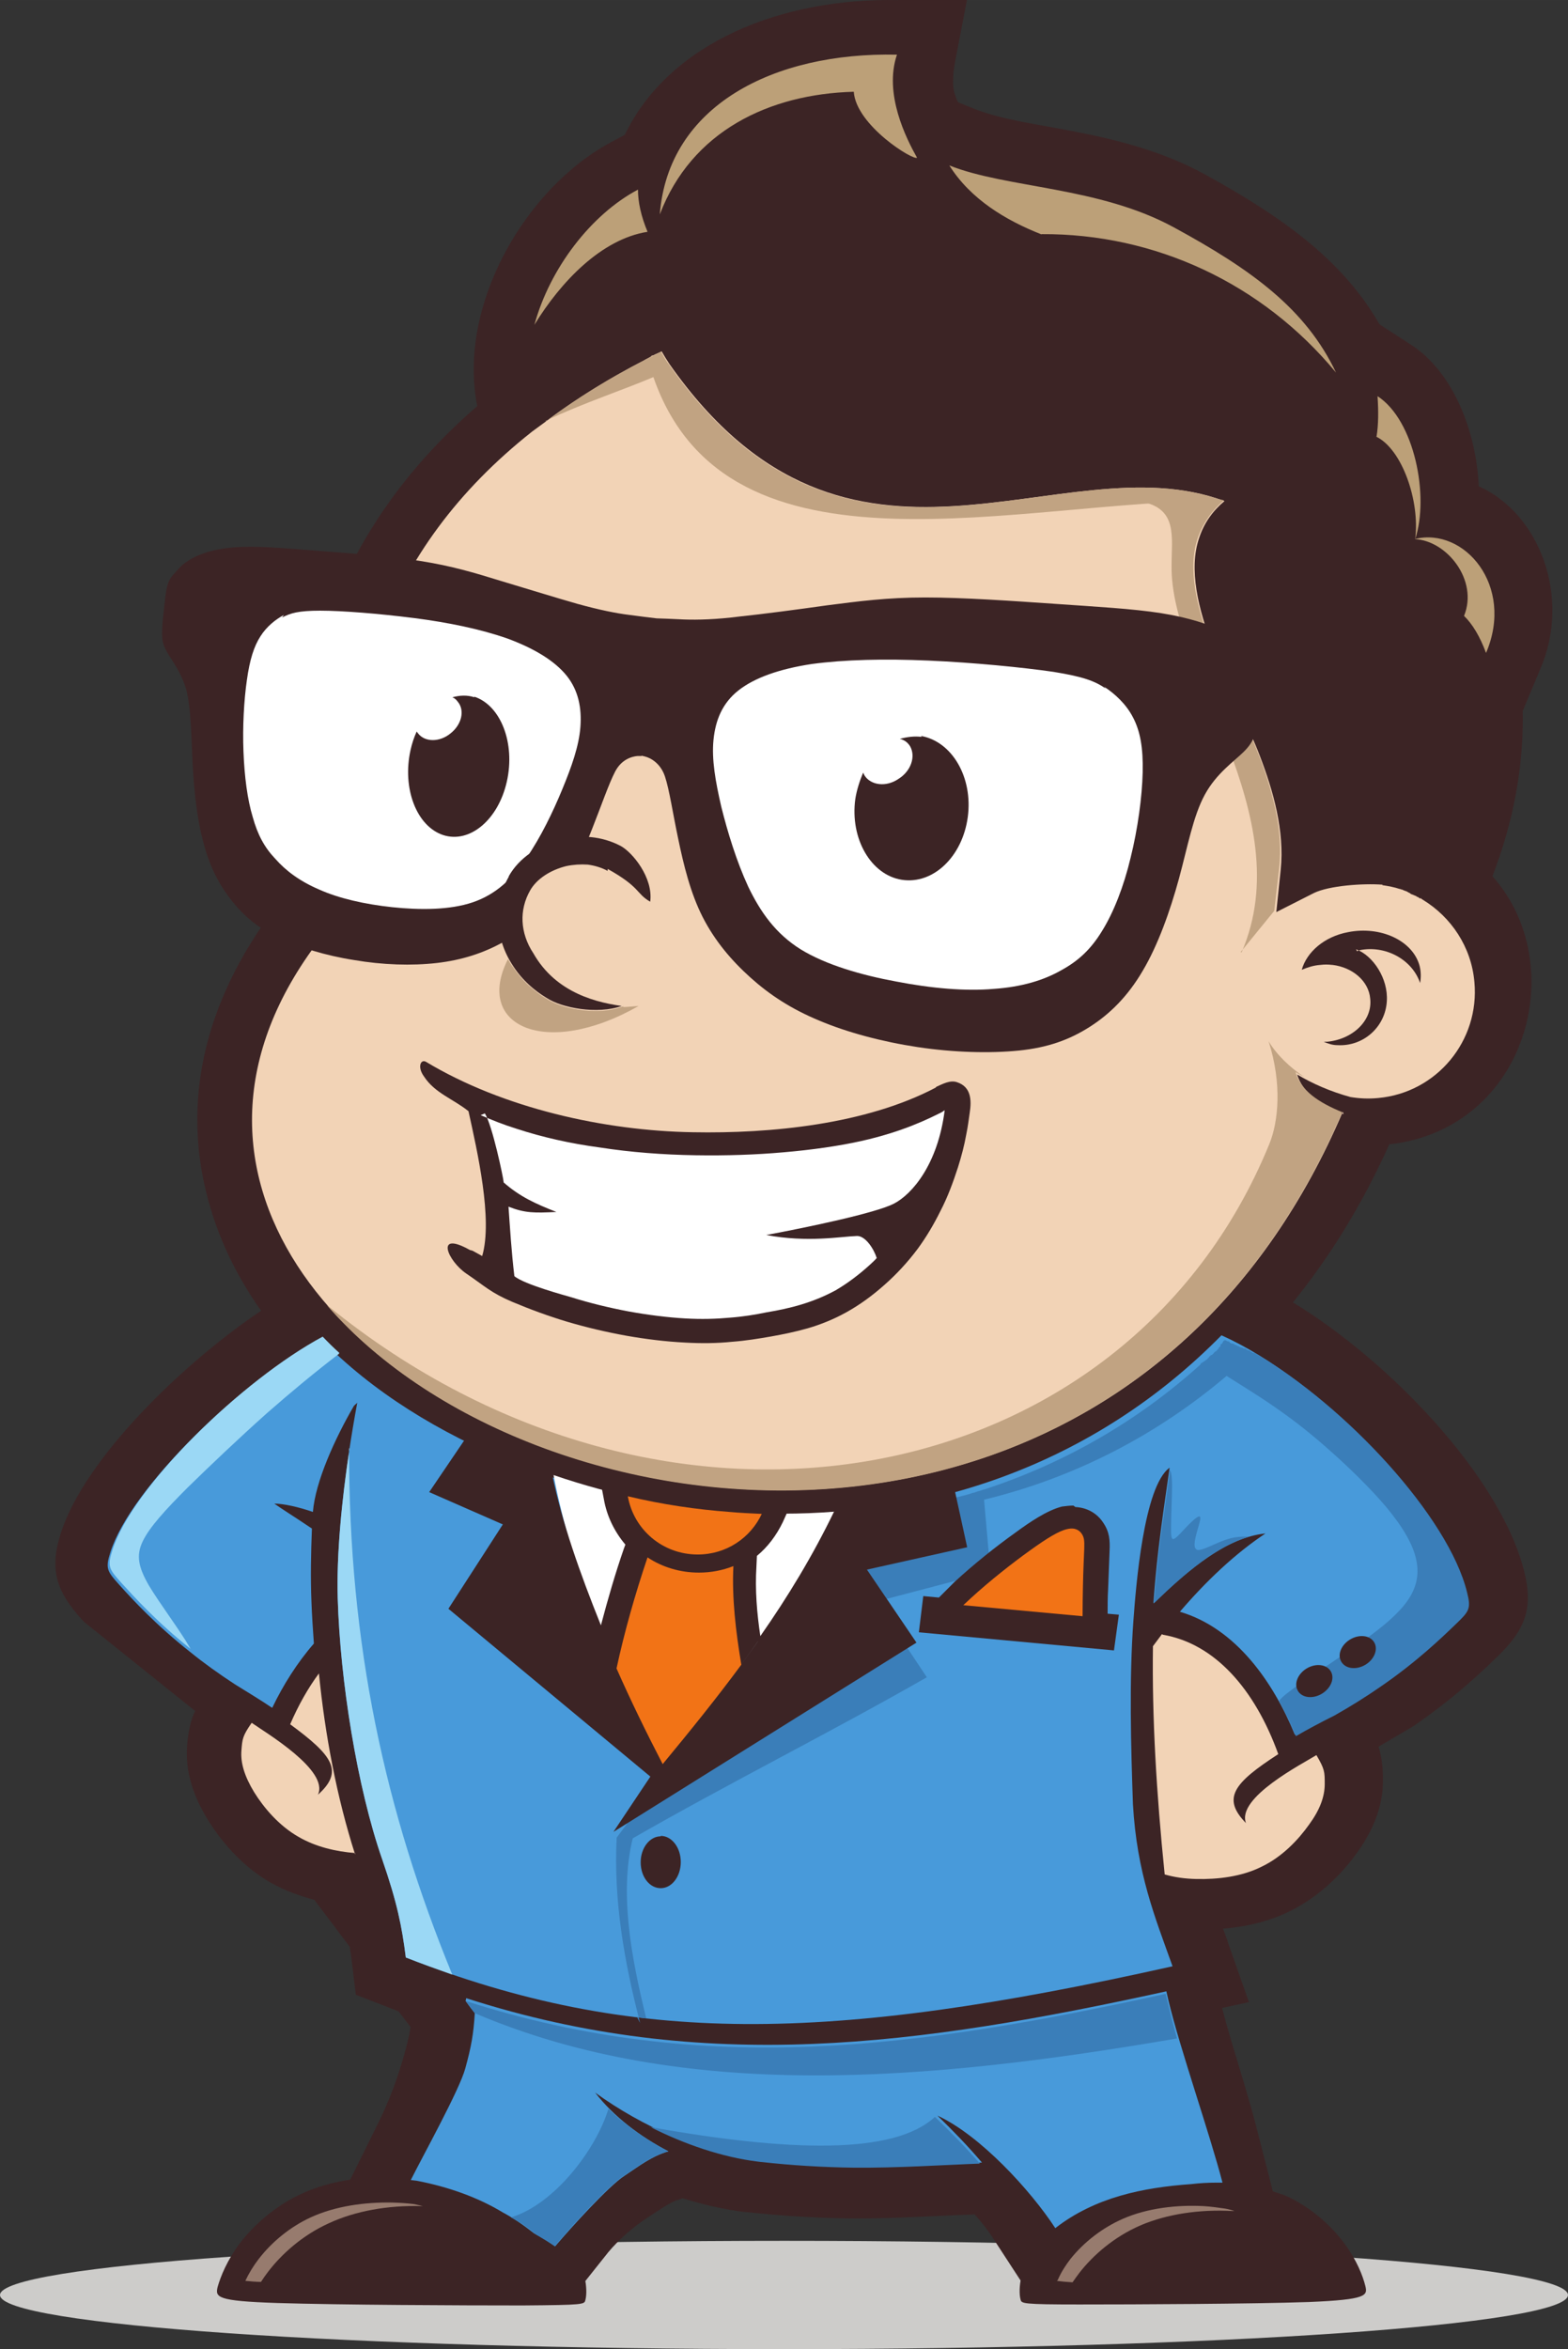<svg xmlns="http://www.w3.org/2000/svg" width="90.497" height="135.501" viewBox="0 0 32.066 48.012"><rect x="0" y="0" width="32.066" height="48.012" fill="#333333" stroke="none"/><path fill="#cdccca" fill-rule="evenodd" d="M16.033 45.798c8.854 0 16.033.498 16.033 1.108 0 .61-7.18 1.106-16.033 1.106C7.18 48.012 0 47.517 0 46.906c0-.61 7.18-1.108 16.033-1.108"/><path fill="#3c2425" fill-rule="evenodd" d="M18.367.002c-2.37-.05-4.676.86-5.59 2.754l-.25.133C10.74 3.83 9.35 6.25 9.76 8.3c-2.745 2.374-4.038 5.57-3.62 9.624-1.525 1.724-2.463 3.858-1.976 6.21.204.98.614 1.864 1.176 2.655-1.595 1.07-3.61 3.02-4.098 4.55-.238.75-.084 1.19.43 1.76l.06.06 2.258 1.81c-.098.21-.14.42-.164.72-.04.54.14 1.04.422 1.5.32.52.772 1 1.307 1.3.272.15.567.26.873.34l.724.96c.018.1.032.21.045.32l.08.66.62.24.255.1.244.32c-.027.17-.066.34-.115.51-.13.48-.31.97-.53 1.42l-.59 1.19c-.35.05-.7.15-1 .29-.54.25-.97.64-1.25 1-.27.36-.4.69-.46.9-.05.21-.03.29 1.22.33 1.26.04 3.76.05 5.02.05 1.25-.01 1.26-.02 1.28-.11.02-.07.03-.21 0-.39l.47-.59c.19-.23.51-.52.78-.69.16-.1.44-.31.62-.37l.12-.04c.42.13.85.23 1.27.28l.12.01c.65.07 1.32.11 1.99.12.87.01 1.73-.05 2.59-.08.14.15.26.31.36.46l.58.89c-.03.18-.02.32 0 .39.02.08.03.1 1.2.1 1.18 0 3.52-.01 4.7-.05 1.18-.05 1.2-.13 1.15-.33-.05-.2-.17-.52-.43-.87s-.66-.72-1.17-.96c-.09-.04-.2-.07-.29-.1l-.35-1.36c-.21-.81-.48-1.59-.69-2.39l.55-.12-.42-1.19c-.03-.11-.07-.2-.11-.31.48-.04.95-.15 1.37-.36.55-.27 1.04-.72 1.39-1.22.31-.44.52-.93.51-1.48 0-.27-.03-.47-.09-.66l.73-.43.04-.03c.61-.42 1.15-.88 1.67-1.39.55-.53.73-.97.54-1.73-.49-1.95-2.77-4.31-4.73-5.5.77-.95 1.43-2.03 1.97-3.23 2.83-.32 3.72-3.68 2.11-5.48.43-1.12.64-2.24.62-3.38l.36-.86c.63-1.46-.01-3.17-1.26-3.73-.05-1.12-.52-2.33-1.38-2.89l-.65-.42c-.74-1.29-1.94-2.17-3.58-3.07-.86-.47-1.8-.71-2.76-.89-.6-.12-1.39-.22-1.96-.45l-.32-.13-.03-.067-.01-.03-.01-.03c-.09-.19-.04-.55 0-.75l.25-1.3-1.32-.02z"/><path fill="#489ada" fill-rule="evenodd" d="M7.306 28.67c-.242 1.3-.433 2.84-.4 3.996.05 1.684.395 3.86.913 5.344.3.868.4 1.357.48 1.997 4.63 1.81 8.62 1.758 15.68.18-.36-1.005-.73-1.906-.81-3.312-.04-1.15-.08-2.54.01-3.76.05-.68.21-2.742.74-3.118-.11.79-.26 1.714-.33 2.764v.01c.75-.73 1.51-1.35 2.29-1.43-.62.41-1.22.98-1.75 1.6 1.15.34 1.91 1.44 2.35 2.51.22-.13.48-.27.78-.42.34-.19.66-.39.94-.59.73-.5 1.25-1 1.53-1.27s.32-.32.23-.66c-.43-1.73-3-4.34-4.98-5.22-2.56 2.6-6.08 3.93-10.1 3.64-2.77-.2-6.21-1.39-8.32-3.57-1.64.88-3.89 3.06-4.3 4.36-.11.34-.07.39.19.68.26.29.75.82 1.45 1.37.27.22.58.44.9.65.29.18.54.33.76.48h.01c.22-.46.51-.92.85-1.31-.02-.28-.04-.58-.05-.86-.02-.49-.01-.99.01-1.49-.31-.21-.63-.41-.77-.51.19 0 .5.07.79.17.05-.62.45-1.5.84-2.17"/><path fill="#3a7eb9" fill-rule="evenodd" d="M23.922 30.09c-.103.765-.254 1.66-.318 2.67v.003c.642-.625 1.284-1.163 1.942-1.358h-.05c-.1 0-.256 0-.456.074-.2.07-.444.21-.545.2-.104-.02-.064-.2-.02-.36.043-.16.092-.29.065-.32-.027-.03-.13.06-.24.17-.108.11-.224.25-.286.28-.06.03-.07-.05-.065-.27 0-.22.02-.57.02-.8 0-.22-.02-.32-.05-.33h-.01zM13.03 41.23c.033.005.153.02.186.022-.313-1.267-.55-2.57-.276-3.68 1.914-1.1 4.1-2.196 6.014-3.292-.344-.515-.687-1.03-1.03-1.547.776-.205 1.554-.407 2.33-.612l-.13-1.47c1.856-.45 3.532-1.32 4.96-2.53.3.19.577.36.83.53.432.29.8.57 1.22.94.423.37.897.83 1.232 1.23.336.41.532.75.597 1.06.066.31 0 .58-.183.84-.185.26-.487.52-.912.82-.426.31-.975.66-1.31.89-.205.15-.33.24-.4.33.13.24.244.48.342.72h.007c.224-.13.484-.27.785-.42.336-.19.655-.39.943-.59.73-.5 1.25-1 1.53-1.27.282-.27.323-.32.236-.66-.38-1.54-2.47-3.8-4.33-4.88l-.01-.01h-.04l-.01-.01h-.01v-.01h-.01l-.01-.01h-.01l-.01-.01-.01-.01h-.02l-.04-.02-.01-.01-.01-.01h-.04l-.01-.01h-.01l-.01-.01h-.03l-.01-.01h-.01l-.01-.01h-.01v-.01h-.02l-.01-.01h-.01l-.01-.01-.01-.002-.01-.004h-.01l-.01-.01-.01-.01h-.01l-.01-.006h-.03l-.01-.01h-.01l-.01-.01-.01-.01v-.01l-.02-.002h-.01l-.05-.025h-.01l-.01-.002v.01h-.01l-.01.01-.01.01v.01l-.01.01v.01l-.01.01-.01.01h-.01l-.01.01v.03l-.01.01v.01h-.01l-.01.01-.01.01v.02h-.01l-.01.01-.01.01v.01l-.01.004-.01.01-.01.01h-.01l-.01.01-.01.01-.01.01v.005l-.01.01-.01.008-.01.01-.01.008h-.02v.008l-.01.01-.01.01h-.01v.01l-.01.01-.01.01-.01.01-.01.01v.01l-.01.004h-.01l-.01.01-.01.01-.01.01h-.01l-.01.01-.01.004-.004.01H24.6l-.01.003-.01.01-.01.004h-.01v.01l-.01.01v.01c-1.276 1.15-2.763 2.01-4.41 2.55l-.04.01-.073.025-.04.01-.04.015-.025.01h-.01l-.04.01-.04.015-.04.01-.032.01-.04.01-.04.01-.04.01-.04.01-.04.01-.04.01-.04.01-.04.01h-.01l-.03.01-.03.01-.04.01-.04.01h-.04l-.04.01-.04.01-.04.01-.017.004h-.03l-.04.01-.04.01h-.04l-.02.01h-.02l-.04.01-.04.007-.04.01h-.04l-.08.02-.04.01h-.04l-.04.01-.04.01-.04.01-.04.01h-.05l-.09.02-.04.01h-.01l-.03.01-.13.02h-.02l-.022.01c-.17.02-.33.05-.5.066-.825.087-1.68.1-2.554.036h-.05c.32.043.63.074.93.1.523.04 1.04.05 1.544.03l-4.81 6.42c-.066 1.28.153 2.54.48 3.79"/><path fill="#9bd8f5" fill-rule="evenodd" d="M7.15 29.602c-.162 1.06-.27 2.178-.243 3.064.05 1.684.394 3.86.912 5.344.3.868.4 1.357.48 1.997.32.126.64.24.95.35-1.37-3.34-2.12-6.73-2.11-10.755m-.2-1.952c-.12-.107-.23-.217-.34-.332-1.64.88-3.89 3.065-4.3 4.364-.11.336-.07.388.19.676.26.285.73.803 1.41 1.343l-.03-.05c-.19-.33-.59-.86-.82-1.24-.22-.38-.27-.62-.13-.91.14-.29.46-.64.92-1.1.46-.45 1.05-1.01 1.61-1.51.49-.43.96-.82 1.48-1.22"/><path fill="#fff" fill-rule="evenodd" d="M11.32 30.148c.395 2.05 1.24 3.992 2.232 5.907 1.325-1.598 2.6-3.22 3.52-5.16-.698.055-1.415.055-2.148 0-1.135-.08-2.38-.33-3.603-.747"/><path fill="#f2d3b6" fill-rule="evenodd" d="M7.263 37.873c-.387-.03-.804-.125-1.156-.33-.4-.227-.712-.595-.91-.915-.196-.322-.28-.598-.26-.847.018-.24.022-.3.21-.57.284.2 1.587.97 1.355 1.47.535-.48.304-.8-.568-1.44.168-.39.366-.74.588-1.04.125 1.26.368 2.54.74 3.7zm16.5-4.475l-.185.247c-.02 1.465.07 2.993.24 4.665.2.058.414.088.643.093.44.01.93-.046 1.34-.252.42-.2.75-.55.97-.86.22-.3.32-.57.32-.83 0-.25 0-.3-.17-.59-.29.18-1.64.87-1.44 1.39-.5-.51-.25-.82.66-1.41-.48-1.33-1.3-2.26-2.36-2.44m3.95-14.01c.35.13.66.6.63 1.06-.03.53-.48.93-1.01.9-.1 0-.19-.03-.28-.07h.07c.53-.05.93-.44.88-.88-.03-.36-.36-.64-.77-.69h-.01c-.08-.01-.16-.01-.24 0-.14.01-.26.05-.38.1.1-.36.46-.68.95-.77.66-.13 1.32.17 1.46.69.03.12.03.24.01.35-.16-.48-.71-.78-1.24-.67l-.05.02zm-.27 3.32c-6.45 15.1-29.37 5.05-20.15-4.41-.53-3.86.52-7.08 3.57-9.49l.3-.22c.63-.47 1.3-.88 2-1.24l.03-.02.04-.02.07-.04v-.01l.04-.01.04-.02.11-.05.02-.01c.05.09.1.17.16.26 3.69 5.26 8 1.55 11.35 2.8-.24.2-.42.45-.52.76-.43 1.26.78 3.24 1.24 4.44.28.73.51 1.54.43 2.33l-.09.87.77-.39c.31-.15 1-.2 1.4-.17v.01c.13.02.24.04.36.08h.02v.01h.03l.01.01.03.01.02.01h.01l.04.02.01.01h.01l.01.01h.01l.01.01.01.01h.01l.01.01h.01l.07.03h.01v.01h.01l.01.01H29l.004.01.02.01.01.01h.03l.006.01.03.02c.574.35.99.96 1.052 1.68.11 1.2-.77 2.26-1.965 2.37-.2.02-.39.01-.57-.02-.403-.11-.77-.27-1.09-.46.11.37.47.62.95.81"/><path fill="#c1a382" fill-rule="evenodd" d="M6.704 26.687c6.946 5.65 16.32 3.876 19.256-3.31.183-.45.262-1.226-.017-2.096.167.28.442.54.73.73-.06-.03-.12-.06-.178-.1.105.38.47.62.954.82-4.4 10.29-16.45 8.9-20.75 3.96M11.16 8.6c.734-.35 1.595-.635 2.202-.893 1.52 4.38 7.553 2.49 11.66 2.53-3.346-1.24-7.665 2.47-11.35-2.8-.06-.08-.11-.17-.155-.25l-.015.01c-.82.4-1.613.87-2.344 1.418"/><path fill="#c1a382" fill-rule="evenodd" d="M25.392 19.462c1.206-2.802-1.464-5.774-1.433-7.9 0-.596.13-1.167-.62-1.31-.1-.02-.33-.194-.1-.21.41-.03 1.52.114 1.79.183-.24.205-.42.456-.53.758-.44 1.255.78 3.243 1.24 4.437.28.73.51 1.54.42 2.33l-.1.866-.69.846"/><path fill="#bca078" fill-rule="evenodd" d="M18.753 3.222c-.22-.39-.683-1.306-.41-2.105-2.524-.055-4.678 1.043-4.85 3.265.648-1.7 2.233-2.46 3.967-2.507.047.69 1.227 1.416 1.293 1.347zm-5.51 1.516c-.136-.322-.197-.62-.196-.863-.964.51-1.806 1.617-2.118 2.763.54-.882 1.37-1.75 2.31-1.9zm15.69 6.28c.658.032 1.304.842 1.007 1.57.17.163.324.417.45.757.59-1.378-.45-2.58-1.458-2.328zm-.792-2.095c.53.252.9 1.315.8 2.094.29-.87-.01-2.426-.77-2.92.02.306.02.573-.02.826zM21.3 4.785c2.32-.013 4.515 1.006 6.022 2.83-.62-1.307-1.735-2.108-3.308-2.964-1.534-.84-3.42-.8-4.6-1.27.435.69 1.15 1.12 1.886 1.41"/><path fill="#3c2425" fill-rule="evenodd" d="M3.62 11.66c.09-.11.236-.228.457-.318.22-.09.514-.156.917-.166.405-.01.916.035 1.558.086.643.05 1.424.103 2.053.205.628.098 1.1.24 1.635.405.533.16 1.135.346 1.57.47.434.12.794.194 1.063.226.27.037.368.047.556.07.18.005.28.01.56.023.28.01.66 0 1.13-.06.48-.05 1.16-.14 1.8-.23.63-.08 1.21-.16 2-.16.78 0 1.78.07 2.65.13.86.06 1.6.1 2.17.19.57.09.99.23 1.3.38.31.16.5.33.61.48.1.16.12.28.12.52s-.03.59-.06.84c-.03.26-.07.41-.27.61s-.56.44-.8.88-.35 1.06-.53 1.72c-.18.66-.43 1.36-.74 1.88-.31.53-.68.89-1.09 1.15-.41.26-.85.42-1.44.48s-1.34.04-2.07-.07c-.73-.11-1.44-.3-2.01-.54-.58-.24-1.02-.53-1.41-.88-.39-.35-.73-.75-.98-1.24s-.39-1.07-.5-1.6c-.11-.52-.18-1-.27-1.27-.09-.27-.29-.38-.41-.41-.12-.03-.05-.01-.07-.01h-.08c-.12.01-.33.07-.46.32s-.28.69-.47 1.17c-.19.49-.44 1.01-.74 1.41-.31.41-.69.69-1.09.91-.4.22-.83.36-1.34.42-.52.06-1.12.04-1.7-.06-.58-.09-1.13-.26-1.55-.46-.42-.2-.7-.44-.94-.74s-.45-.67-.58-1.17c-.14-.49-.2-1.09-.23-1.65-.03-.56-.03-1.08-.12-1.47-.1-.38-.3-.62-.4-.8-.11-.18-.11-.31-.1-.52.01-.2.05-.48.07-.67.03-.19.06-.29.15-.39"/><path fill="#fff" fill-rule="evenodd" d="M22.58 14.035c.223.147.45.355.59.627.148.28.21.625.198 1.126-.012.5-.1 1.153-.247 1.743-.14.59-.35 1.12-.58 1.49-.23.38-.49.62-.84.81-.35.2-.8.34-1.38.38-.57.05-1.27-.01-1.99-.15-.71-.13-1.44-.34-1.96-.66-.51-.32-.82-.76-1.07-1.28-.24-.52-.42-1.11-.55-1.63-.12-.52-.2-.97-.16-1.37.04-.4.18-.75.51-1.01s.84-.44 1.5-.54c.67-.09 1.48-.11 2.39-.07.92.04 1.93.14 2.55.23.62.1.85.19 1.07.34zM5.806 12.568c-.17.093-.35.232-.48.437-.134.207-.22.483-.277.893-.06.413-.09.958-.07 1.463.02.51.08.98.19 1.34.1.36.24.62.46.85.21.24.5.46.9.63.4.18.93.3 1.49.36.57.06 1.18.06 1.65-.1s.81-.48 1.1-.91c.29-.42.54-.94.73-1.4.19-.46.34-.88.37-1.27.03-.39-.04-.75-.28-1.05-.25-.31-.67-.56-1.21-.76-.54-.19-1.21-.33-1.92-.42-.71-.09-1.46-.15-1.91-.15-.45 0-.61.05-.78.14"/><path fill="#3c2425" fill-rule="evenodd" d="M9.698 14.238c.545.178.843.954.667 1.735-.176.784-.76 1.27-1.302 1.094-.545-.18-.842-.956-.667-1.74.03-.135.072-.26.125-.376l.03.04c.14.18.44.18.66 0 .23-.18.3-.47.15-.65-.03-.04-.06-.07-.11-.09.15-.04.3-.05.45 0m9.13.79c.64.11 1.07.85.96 1.66-.11.81-.71 1.38-1.35 1.28-.63-.1-1.06-.84-.95-1.65.03-.19.09-.37.16-.54l.03.06c.13.2.44.24.69.07.26-.16.36-.46.24-.67-.05-.08-.12-.13-.21-.15.15-.04.3-.06.45-.04"/><path fill="#c1a382" fill-rule="evenodd" d="M12.754 20.563c-.482.195-1.184.07-1.5-.105-.326-.182-.584-.422-.765-.697-.04-.05-.07-.1-.1-.16-.7 1.37.77 2.04 2.67.96l-.27.02h-.05"/><path fill="#3c2425" d="M12.425 17.812c-.122-.07-.257-.11-.395-.122-.144-.014-.29-.002-.43.03-.312.075-.588.25-.72.487v.002c-.11.19-.157.41-.148.61.01.22.082.44.214.63.134.2.327.38.574.52.69.38.833.4 1.293.55-.482.23-1.228.1-1.56-.08-.324-.18-.583-.42-.763-.7-.185-.28-.29-.6-.303-.92-.013-.31.057-.62.217-.9v-.01c.207-.37.617-.65 1.07-.75.2-.05.407-.07.61-.05.21.02.418.08.608.18.242.13.67.65.605 1.14-.295-.17-.19-.29-.87-.67"/><path fill="#f2d3b6" fill-rule="evenodd" d="M13.9 19.672l-.604.863-.5.036c-.562-.07-1.42-.26-1.89-1.09-.134-.2-.21-.43-.22-.65-.01-.21.04-.43.154-.63.135-.24.418-.42.74-.5.143-.03.295-.04.442-.03.142.02.28.06.407.13.58.33.6.47.77.61.05.06.15.14.16.17l.53 1.13"/><path fill="#3c2425" fill-rule="evenodd" d="M9.61 25.548c-.73-.41-.45.228-.073.482.38.258.5.39.936.576.367.154.74.292 1.124.407.4.118.804.213 1.215.287.398.07.8.12 1.204.14.32.018.64.016.96-.017.266-.02.53-.062.792-.108.253-.045.505-.097.75-.167.27-.078.533-.186.78-.322.284-.156.547-.35.79-.566.25-.22.48-.47.678-.735.178-.242.332-.503.465-.772.15-.288.26-.588.36-.896.07-.222.13-.447.17-.674.03-.146.05-.293.07-.44.04-.258.03-.53-.26-.625-.14-.048-.29.035-.42.093l-.02.02c-1.43.75-3.37.94-4.96.91-1.81-.03-3.88-.49-5.46-1.44-.11-.06-.18.11-.04.3.22.34.6.46.91.71.18.82.5 2.21.28 2.96l-.2-.11"/><path fill="#fff" d="M9.915 22.756c.154.24.38 1.324.384 1.4v.01c.33.29.65.436 1.08.604-.45.022-.64.025-.98-.108.03.425.06.92.12 1.42.2.17 1.06.4 1.16.43.38.12.78.216 1.17.29.41.075.81.124 1.16.144.34.02.64.01.91-.015.27-.02.52-.06.76-.11.24-.04.48-.09.71-.16.23-.07.46-.16.7-.29.24-.14.48-.32.71-.53.04-.04.09-.08.13-.13-.06-.19-.23-.45-.4-.45-.33.01-1.01.14-1.86-.02.86-.16 2.24-.45 2.61-.64.37-.19.9-.8 1.04-1.91l-.03.02-.03.02c-.28.14-.8.4-1.65.59-.45.1-1 .18-1.59.23-.56.05-1.17.07-1.79.06-.66-.01-1.33-.06-1.97-.16-.6-.08-1.17-.21-1.69-.38-.26-.08-.51-.18-.74-.28"/><path fill="#3c2425" fill-rule="evenodd" d="M9.52 29.4l-.743 1.096 1.506.66L9.17 32.88l4.13 3.43-.755 1.13 6.197-3.868-1.013-1.492 2.05-.457-.25-1.144c-.79.21-1.61.35-2.47.41-.44.91-.95 1.75-1.51 2.55-.07-.47-.11-.95-.08-1.42l.01-.22c.22-.18.4-.42.53-.69l.09-.2c-.39 0-.79-.01-1.19-.04-.83-.06-1.71-.21-2.6-.44l.04.21c.06.35.22.67.44.93l-.03.08c-.18.52-.33 1.04-.47 1.57-.43-1.07-.8-2.11-1-3.1-.61-.21-1.22-.46-1.8-.75zm5.98 4.15c-.227.322-.467.635-.707.948.24-.313.48-.626.707-.95zm-.938 1.255c-.33.42-.667.837-1.01 1.25.343-.413.68-.83 1.01-1.25z"/><path fill="#f27316" fill-rule="evenodd" d="M13.242 31.83c-.255.757-.47 1.512-.634 2.27.29.656.608 1.307.944 1.955.552-.667 1.095-1.337 1.608-2.032-.114-.686-.194-1.36-.162-2.015-.22.087-.458.133-.705.133-.384 0-.747-.11-1.05-.31m2.34-.9c-.23.5-.73.84-1.314.84-.72 0-1.31-.51-1.43-1.19.71.17 1.41.27 2.08.32.22.02.44.03.66.04"/><path fill="#3c2425" fill-rule="evenodd" d="M13.512 37.522c.227 0 .41.24.41.534 0 .296-.183.535-.41.535-.227 0-.41-.23-.41-.53 0-.29.183-.53.41-.53m8.44-6.76c-.075 0-.156.01-.235.02-.313.08-.674.33-.934.52-.435.31-.87.66-1.262 1.02l-.32.32-.32-.03-.09.74 3.99.37.1-.73-.23-.02c0-.16 0-.33.01-.5l.03-.78c.01-.22 0-.39-.13-.58-.13-.2-.34-.31-.57-.32z"/><path fill="#f27316" fill-rule="evenodd" d="M19.7 32.807l.15-.14c.395-.362.86-.726 1.215-.98.354-.255.595-.4.76-.435.165-.04.254.03.3.1.047.074.053.14.048.3-.005.16-.02.408-.027.786-.004.18-.007.39-.007.594l-2.44-.225"/><path fill="#3c2425" fill-rule="evenodd" d="M27.43 33.962c.085.146.303.174.49.064.185-.11.267-.315.183-.46-.085-.144-.304-.17-.49-.06-.186.11-.268.315-.183.456zm-.89.593c.086.147.305.173.49.063.187-.112.27-.315.185-.46-.084-.142-.303-.17-.49-.06-.186.11-.268.318-.184.456"/><path fill="#489ada" fill-rule="evenodd" d="M9.522 40.896c.062.087.125.17.188.25-.027.43-.072.682-.195 1.13-.123.446-.856 1.764-1.114 2.28l.12.014c.66.127 1.26.345 1.76.647.21.113.42.254.64.428.16.085.3.177.43.267l.04-.046c.26-.305 1.05-1.184 1.38-1.397.33-.22.56-.4.9-.5-.58-.3-1.12-.71-1.5-1.2.95.69 2.21 1.25 3.33 1.4l.09.01h.02c.6.06 1.23.1 1.88.11.9.01 1.84-.06 2.59-.09-.29-.34-.59-.65-.91-.96.87.4 1.9 1.52 2.41 2.3.81-.63 1.79-.83 2.78-.9.17-.02.34-.03.52-.03H25c-.25-.97-.87-2.74-1.104-3.72l-.044-.19c-5.075 1.11-9.44 1.71-14.318.14"/><path fill="#3a7eb9" fill-rule="evenodd" d="M13.292 43.468c.71.36 1.478.62 2.197.71l.08.01h.01c.59.066 1.23.107 1.88.115.9.008 1.84-.056 2.58-.083-.29-.332-.6-.647-.92-.955-.84.782-3 .714-5.85.203zm-1.95 2.444l.038-.046c.254-.305 1.045-1.184 1.378-1.397.332-.22.556-.4.9-.5-.445-.24-.87-.53-1.215-.87-.252.83-1.102 1.95-1.992 2.22.19.1.36.22.51.35.14.08.27.16.39.24"/><path fill="#977b6e" fill-rule="evenodd" d="M5.017 46.616c.102.012.214.02.32.022.042-.066.088-.132.14-.2.277-.365.703-.752 1.25-1 .545-.253 1.214-.367 1.878-.35h.043c-.066-.015-.13-.03-.195-.042-.148-.018-.288-.026-.435-.03-.555-.01-1.16.07-1.666.304-.413.19-.792.497-1.068.858-.1.13-.194.282-.267.438"/><path fill="#3a7eb9" fill-rule="evenodd" d="M9.522 40.896c.062.087.125.17.188.25 4.287 1.825 9.256 1.392 14.36.516-.065-.234-.128-.476-.188-.725l-.044-.187c-5.073 1.112-9.44 1.713-14.316.146"/><path fill="#977b6e" fill-rule="evenodd" d="M21.614 46.616c.102.015.215.024.32.03.042-.062.09-.128.14-.194.277-.356.703-.733 1.25-.97.546-.234 1.214-.33 1.88-.293h.042c-.066-.02-.13-.04-.195-.05-.14-.02-.28-.04-.43-.05-.55-.03-1.16.04-1.66.26-.41.18-.79.47-1.07.82-.1.13-.19.27-.26.43"/></svg>